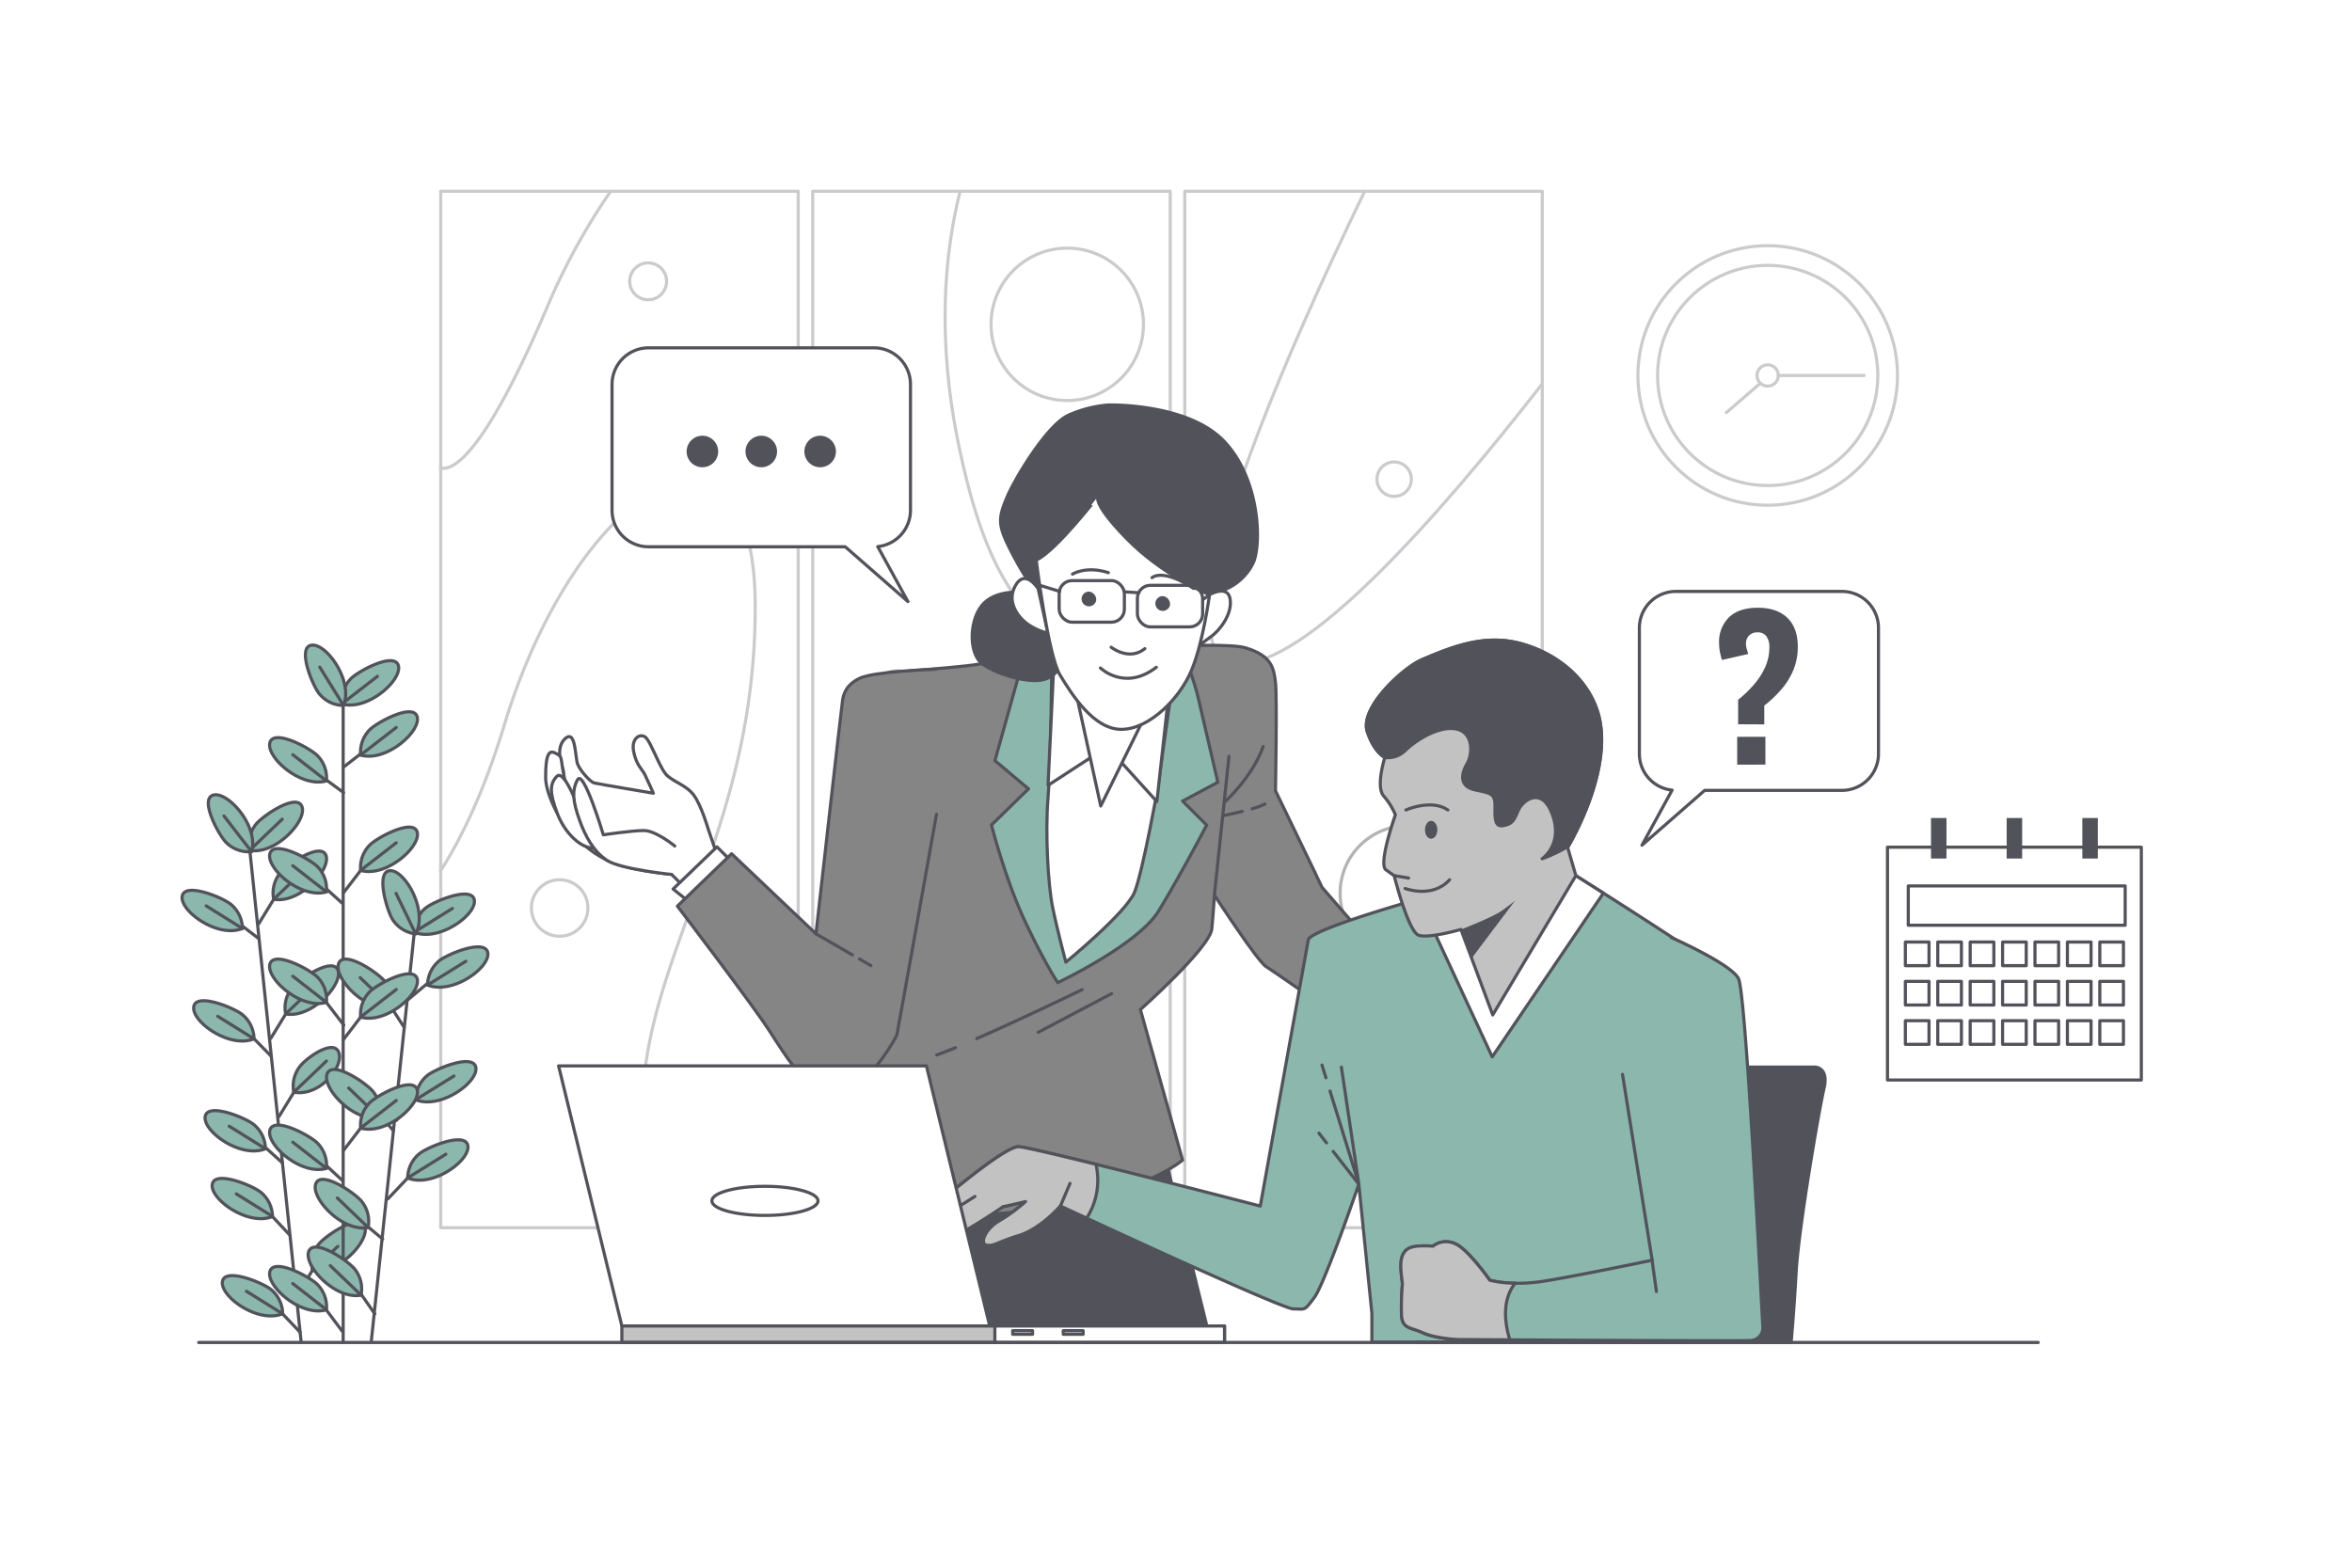 <svg class="animated" id="freepik_stories-internship" xmlns="http://www.w3.org/2000/svg" viewBox="0 0 750 500"
  version="1.1" xmlns:xlink="http://www.w3.org/1999/xlink" xmlns:svgjs="http://svgjs.com/svgjs">
  <style>
    svg#freepik_stories-internship:not(.animated) .animable {
      opacity: 0;
    }

    svg#freepik_stories-internship.animated #freepik--Calendar--inject-371 {
      animation: 1s 1 forwards cubic-bezier(.36, -0.01, .5, 1.38) zoomOut;
      animation-delay: 0s;
    }

    svg#freepik_stories-internship.animated #freepik--Clock--inject-371 {
      animation: 1s 1 forwards cubic-bezier(.36, -0.01, .5, 1.38) slideRight;
      animation-delay: 0s;
    }

    svg#freepik_stories-internship.animated #freepik--Picture--inject-371 {
      animation: 1s 1 forwards cubic-bezier(.36, -0.01, .5, 1.38) fadeIn;
      animation-delay: 0s;
    }

    svg#freepik_stories-internship.animated #freepik--speech-bubble-2--inject-371 {
      animation: 1s 1 forwards cubic-bezier(.36, -0.01, .5, 1.38) zoomOut;
      animation-delay: 0s;
    }

    svg#freepik_stories-internship.animated #freepik--speech-bubble-1--inject-371 {
      animation: 1s 1 forwards cubic-bezier(.36, -0.01, .5, 1.38) fadeIn;
      animation-delay: 0s;
    }

    svg#freepik_stories-internship.animated #freepik--Plant--inject-371 {
      animation: 1s 1 forwards cubic-bezier(.36, -0.01, .5, 1.38) slideRight;
      animation-delay: 0s;
    }

    svg#freepik_stories-internship.animated #freepik--Character1--inject-371 {
      animation: 1s 1 forwards cubic-bezier(.36, -0.01, .5, 1.38) lightSpeedRight;
      animation-delay: 0s;
    }

    svg#freepik_stories-internship.animated #freepik--character-2--inject-371 {
      animation: 1s 1 forwards cubic-bezier(.36, -0.01, .5, 1.38) zoomIn;
      animation-delay: 0s;
    }

    svg#freepik_stories-internship.animated #freepik--Device--inject-371 {
      animation: 1s 1 forwards cubic-bezier(.36, -0.01, .5, 1.38) zoomIn;
      animation-delay: 0s;
    }

    svg#freepik_stories-internship.animated #freepik--Table--inject-371 {
      animation: 1s 1 forwards cubic-bezier(.36, -0.01, .5, 1.38) slideRight;
      animation-delay: 0s;
    }

    @keyframes zoomOut {
      0% {
        opacity: 0;
        transform: scale(1.5);
      }

      100% {
        opacity: 1;
        transform: scale(1);
      }
    }

    @keyframes slideRight {
      0% {
        opacity: 0;
        transform: translateX(30px);
      }

      100% {
        opacity: 1;
        transform: translateX(0);
      }
    }

    @keyframes fadeIn {
      0% {
        opacity: 0;
      }

      100% {
        opacity: 1;
      }
    }

    @keyframes lightSpeedRight {
      from {
        transform: translate3d(50%, 0, 0) skewX(-20deg);
        opacity: 0;
      }

      60% {
        transform: skewX(10deg);
        opacity: 1;
      }

      80% {
        transform: skewX(-2deg);
      }

      to {
        opacity: 1;
        transform: translate3d(0, 0, 0);
      }
    }

    @keyframes zoomIn {
      0% {
        opacity: 0;
        transform: scale(0.5);
      }

      100% {
        opacity: 1;
        transform: scale(1);
      }
    }
  </style>
  <g id="freepik--Calendar--inject-371" class="animable" style="transform-origin: 642.35px 302.68px;">
    <g id="eldmv2ixr8zre">
      <g style="fill:#52525b; transform-origin: 642.35px 302.68px;" class="animable">
        <rect x="601.88" y="270.2" width="80.94" height="74.26"
          style="fill: none; stroke: #52525b; stroke-linecap: round; stroke-linejoin: round; transform-origin: 642.35px 307.33px;"
          id="elwg4mtfn3zcr" class="animable"></rect>
        <rect x="607.58" y="300.45" width="7.54" height="7.54"
          style="fill: none; stroke: #52525b; stroke-linecap: round; stroke-linejoin: round; transform-origin: 611.35px 304.22px;"
          id="eljx6n14lfaqb" class="animable"></rect>
        <rect x="617.91" y="300.45" width="7.54" height="7.54"
          style="fill: none; stroke: #52525b; stroke-linecap: round; stroke-linejoin: round; transform-origin: 621.68px 304.22px;"
          id="elskvct297b2" class="animable"></rect>
        <rect x="628.25" y="300.45" width="7.54" height="7.54"
          style="fill: none; stroke: #52525b; stroke-linecap: round; stroke-linejoin: round; transform-origin: 632.02px 304.22px;"
          id="el5zj3bx97d2x" class="animable"></rect>
        <rect x="638.58" y="300.45" width="7.54" height="7.54"
          style="fill: none; stroke: #52525b; stroke-linecap: round; stroke-linejoin: round; transform-origin: 642.35px 304.22px;"
          id="els4nyh2upkjn" class="animable"></rect>
        <rect x="648.91" y="300.45" width="7.54" height="7.54"
          style="fill: none; stroke: #52525b; stroke-linecap: round; stroke-linejoin: round; transform-origin: 652.68px 304.22px;"
          id="el08k2opkrept7" class="animable"></rect>
        <rect x="659.25" y="300.45" width="7.54" height="7.54"
          style="fill: none; stroke: #52525b; stroke-linecap: round; stroke-linejoin: round; transform-origin: 663.02px 304.22px;"
          id="elrz74v1cjfwf" class="animable"></rect>
        <rect x="669.58" y="300.45" width="7.54" height="7.54"
          style="fill: none; stroke: #52525b; stroke-linecap: round; stroke-linejoin: round; transform-origin: 673.35px 304.22px;"
          id="el68u5fnx1gbp" class="animable"></rect>
        <rect x="607.58" y="313" width="7.54" height="7.54"
          style="fill: none; stroke: #52525b; stroke-linecap: round; stroke-linejoin: round; transform-origin: 611.35px 316.77px;"
          id="elxlhsr7in3ui" class="animable"></rect>
        <rect x="617.91" y="313" width="7.54" height="7.54"
          style="fill: none; stroke: #52525b; stroke-linecap: round; stroke-linejoin: round; transform-origin: 621.68px 316.77px;"
          id="el89e13hnrwni" class="animable"></rect>
        <rect x="628.25" y="313" width="7.54" height="7.54"
          style="fill: none; stroke: #52525b; stroke-linecap: round; stroke-linejoin: round; transform-origin: 632.02px 316.77px;"
          id="elkasrvsokof" class="animable"></rect>
        <rect x="638.58" y="313" width="7.54" height="7.54"
          style="fill: none; stroke: #52525b; stroke-linecap: round; stroke-linejoin: round; transform-origin: 642.35px 316.77px;"
          id="elpcu0xtj3gs" class="animable"></rect>
        <rect x="648.91" y="313" width="7.54" height="7.54"
          style="fill: none; stroke: #52525b; stroke-linecap: round; stroke-linejoin: round; transform-origin: 652.68px 316.77px;"
          id="elsd8fr3vjkg" class="animable"></rect>
        <rect x="659.25" y="313" width="7.54" height="7.54"
          style="fill: none; stroke: #52525b; stroke-linecap: round; stroke-linejoin: round; transform-origin: 663.02px 316.77px;"
          id="eljzw62uwb04l" class="animable"></rect>
        <rect x="669.58" y="313" width="7.54" height="7.54"
          style="fill: none; stroke: #52525b; stroke-linecap: round; stroke-linejoin: round; transform-origin: 673.35px 316.77px;"
          id="el8ws7e4za6fi" class="animable"></rect>
        <rect x="607.58" y="325.54" width="7.54" height="7.54"
          style="fill: none; stroke: #52525b; stroke-linecap: round; stroke-linejoin: round; transform-origin: 611.35px 329.31px;"
          id="elt3fi5pszt4h" class="animable"></rect>
        <rect x="617.91" y="325.54" width="7.54" height="7.54"
          style="fill: none; stroke: #52525b; stroke-linecap: round; stroke-linejoin: round; transform-origin: 621.68px 329.31px;"
          id="el9ku0lfgjs3i" class="animable"></rect>
        <rect x="628.25" y="325.54" width="7.54" height="7.54"
          style="fill: none; stroke: #52525b; stroke-linecap: round; stroke-linejoin: round; transform-origin: 632.02px 329.31px;"
          id="elvgndoxfwww" class="animable"></rect>
        <rect x="638.58" y="325.54" width="7.54" height="7.54"
          style="fill: none; stroke: #52525b; stroke-linecap: round; stroke-linejoin: round; transform-origin: 642.35px 329.31px;"
          id="eljt34yhp2v8b" class="animable"></rect>
        <rect x="648.91" y="325.54" width="7.54" height="7.54"
          style="fill: none; stroke: #52525b; stroke-linecap: round; stroke-linejoin: round; transform-origin: 652.68px 329.31px;"
          id="el78wqnk71wbi" class="animable"></rect>
        <rect x="659.25" y="325.54" width="7.54" height="7.54"
          style="fill: none; stroke: #52525b; stroke-linecap: round; stroke-linejoin: round; transform-origin: 663.02px 329.31px;"
          id="elx33bpw4ruig" class="animable"></rect>
        <rect x="669.58" y="325.54" width="7.54" height="7.54"
          style="fill: none; stroke: #52525b; stroke-linecap: round; stroke-linejoin: round; transform-origin: 673.35px 329.31px;"
          id="elzcqjf9h797" class="animable"></rect>
        <rect x="615.75" y="260.9" width="4.94" height="12.92" id="elvtam3kgiskk" class="animable"
          style="transform-origin: 618.22px 267.36px;"></rect>
        <rect x="639.88" y="260.9" width="4.94" height="12.92" id="elvxm8toswux" class="animable"
          style="transform-origin: 642.35px 267.36px;"></rect>
        <rect x="664.01" y="260.9" width="4.94" height="12.92" id="elfzyo6u1pdut" class="animable"
          style="transform-origin: 666.48px 267.36px;"></rect>
        <rect x="608.51" y="282.56" width="69.16" height="12.54"
          style="fill: none; stroke: #52525b; stroke-linecap: round; stroke-linejoin: round; transform-origin: 643.09px 288.83px;"
          id="el6ieekre3uv3" class="animable"></rect>
      </g>
    </g>
  </g>
  <g id="freepik--Clock--inject-371" class="animable" style="transform-origin: 563.68px 119.75px;">
    <g id="elt8ylnm9zv6o">
      <g style="opacity: 0.3; transform-origin: 563.68px 119.75px;" class="animable">
        <g id="elflbm0gxtea">
          <circle cx="563.68" cy="119.75" r="41.39"
            style="fill: none; stroke: #52525b; stroke-linecap: round; stroke-linejoin: round; transform-origin: 563.68px 119.75px; transform: rotate(-45deg);"
            class="animable"></circle>
        </g>
        <g id="elqn8ode5esyq">
          <circle cx="563.68" cy="119.75" r="35.11"
            style="fill: none; stroke: #52525b; stroke-linecap: round; stroke-linejoin: round; transform-origin: 563.68px 119.75px; transform: rotate(-45deg);"
            class="animable"></circle>
        </g>
        <path d="M567.06,119.75a3.39,3.39,0,1,1-3.38-3.39A3.38,3.38,0,0,1,567.06,119.75Z"
          style="fill: none; stroke: #52525b; stroke-linecap: round; stroke-linejoin: round; transform-origin: 563.67px 119.75px;"
          id="elb6v6lpci2vl" class="animable"></path>
        <line x1="561.13" y1="122.4" x2="550.5" y2="131.59"
          style="fill: none; stroke: #52525b; stroke-linecap: round; stroke-linejoin: round; transform-origin: 555.815px 126.995px;"
          id="elepqu2bjlf0p" class="animable"></line>
        <line x1="567.06" y1="119.75" x2="594.44" y2="119.75"
          style="fill: none; stroke: #52525b; stroke-linecap: round; stroke-linejoin: round; transform-origin: 580.75px 119.75px;"
          id="eloryyqk0vdwm" class="animable"></line>
      </g>
    </g>
  </g>
  <g id="freepik--Picture--inject-371" class="animable" style="transform-origin: 316.14px 226.285px;">
    <g id="elaeav8osbi7l">
      <g style="opacity: 0.3; transform-origin: 316.14px 226.285px;" class="animable">
        <path d="M254.53,391.57h-114V61h114ZM373.16,61h-114V391.57h114ZM491.8,61h-114V391.57H491.8Z"
          style="fill: none; stroke: #52525b; stroke-linecap: round; stroke-linejoin: round; transform-origin: 316.165px 226.285px;"
          id="eltf9je0xpft" class="animable"></path>
        <path d="M140.49,149.27c4,1,13.81-4.22,33.66-50.53A207.85,207.85,0,0,1,194.73,61"
          style="fill: none; stroke: #52525b; stroke-linecap: round; stroke-linejoin: round; transform-origin: 167.61px 105.188px;"
          id="els7rg8ceev7m" class="animable"></path>
        <path d="M377.76,247.76c6.73,8.52,14.08,18.74,22.14,31.27a506.26,506.26,0,0,1,54.24,112.54"
          style="fill: none; stroke: #52525b; stroke-linecap: round; stroke-linejoin: round; transform-origin: 415.95px 319.665px;"
          id="elr4ewf6hv7" class="animable"></path>
        <path d="M306.15,61c-4.93,19.68-7.55,47.21-.31,81.6,12.91,61.37,30.09,54.59,67.33,99.46"
          style="fill: none; stroke: #52525b; stroke-linecap: round; stroke-linejoin: round; transform-origin: 337.268px 151.53px;"
          id="elbq2w1d5nghr" class="animable"></path>
        <path
          d="M140.48,277.79c7-11,14.1-26,20.34-46.58,23.51-77.6,80-109.74,80-37.62s-35.13,110.08-36.06,159.9a105.12,105.12,0,0,0,5.94,38.08"
          style="fill: none; stroke: #52525b; stroke-linecap: round; stroke-linejoin: round; transform-origin: 190.65px 272.432px;"
          id="elkte5m5ce56" class="animable"></path>
        <path d="M325.3,391.57c-11.72-53.28-14.52-109.75.92-114.9,16.13-5.37,31.89,68.18,40.2,114.9"
          style="fill: none; stroke: #52525b; stroke-linecap: round; stroke-linejoin: round; transform-origin: 340.991px 333.981px;"
          id="el0d5ml2r483mc" class="animable"></path>
        <path d="M435.17,61c-25.62,52.88-67.92,148.31-40.76,150.58,21.64,1.8,64.55-47,97.39-89.16"
          style="fill: none; stroke: #52525b; stroke-linecap: round; stroke-linejoin: round; transform-origin: 438.722px 136.314px;"
          id="el8wf4asdemxq" class="animable"></path>
        <g id="el0h72sabmxhvt">
          <circle cx="340.32" cy="103.44" r="24.3"
            style="fill: none; stroke: #52525b; stroke-linecap: round; stroke-linejoin: round; transform-origin: 340.32px 103.44px; transform: rotate(-76.86deg);"
            class="animable"></circle>
        </g>
        <path d="M450.06,152.82a5.49,5.49,0,1,1-5.49-5.48A5.49,5.49,0,0,1,450.06,152.82Z"
          style="fill: none; stroke: #52525b; stroke-linecap: round; stroke-linejoin: round; transform-origin: 444.57px 152.83px;"
          id="elzr8fxt4lphn" class="animable"></path>
        <circle cx="178.46" cy="289.6" r="9.01"
          style="fill: none; stroke: #52525b; stroke-linecap: round; stroke-linejoin: round; transform-origin: 178.46px 289.6px;"
          id="el0a06f6zsqr6u" class="animable"></circle>
        <circle cx="206.68" cy="89.73" r="5.88"
          style="fill: none; stroke: #52525b; stroke-linecap: round; stroke-linejoin: round; transform-origin: 206.68px 89.73px;"
          id="elj9qb4zuprt" class="animable"></circle>
        <g id="el6ti0ss19yed">
          <circle cx="286.24" cy="223.37" r="9.41"
            style="fill: none; stroke: rgb(0, 0, 0); stroke-linecap: round; stroke-linejoin: round; transform-origin: 286.24px 223.37px; transform: rotate(-22.64deg);"
            class="animable"></circle>
        </g>
        <circle cx="448.89" cy="284.9" r="21.56"
          style="fill: none; stroke: rgb(0, 0, 0); stroke-linecap: round; stroke-linejoin: round; transform-origin: 448.89px 284.9px;"
          id="elrne3ov6rf6" class="animable"></circle>
      </g>
    </g>
  </g>
  <g id="freepik--speech-bubble-2--inject-371" class="animable" style="transform-origin: 560.88px 229.095px;">
    <path
      d="M534.4,188.63h52.94A11.64,11.64,0,0,1,599,200.27v40.17a11.64,11.64,0,0,1-11.64,11.64H543.59l-20,17.48L533.2,252a11.63,11.63,0,0,1-10.44-11.57V200.27A11.64,11.64,0,0,1,534.4,188.63Z"
      style="fill: rgb(255, 255, 255); stroke: #52525b; stroke-linecap: round; stroke-linejoin: round; transform-origin: 560.88px 229.095px;"
      id="elh19rch3unm4" class="animable"></path>
    <path
      d="M554.25,231v-7.82a37.29,37.29,0,0,0,5.07-4.88,22.56,22.56,0,0,0,3.58-5.59,15.34,15.34,0,0,0,1.31-6.26,5.66,5.66,0,0,0-1-3.57,3.39,3.39,0,0,0-2.84-1.19,3.53,3.53,0,0,0-2.62,1,3.58,3.58,0,0,0-1,2.63A6.25,6.25,0,0,0,557,207c.15.49.3,1,.46,1.59l-8.36,1.89a22.1,22.1,0,0,1-.68-2.66,14.67,14.67,0,0,1-.24-2.65,10.92,10.92,0,0,1,3.21-8.34q3.2-3,9.19-3t9.4,3.24q3.3,3.22,3.3,9.22a19.48,19.48,0,0,1-1.28,7.08,22.35,22.35,0,0,1-3.7,6.2,36.84,36.84,0,0,1-5.71,5.47v6Zm-.3,12.89V235h9v8.86Z"
      style="fill: #52525b; transform-origin: 560.722px 218.86px;" id="elx0c1ouuo3ls" class="animable"></path>
  </g>
  <g id="freepik--speech-bubble-1--inject-371" class="animable" style="transform-origin: 242.75px 151.405px;">
    <path
      d="M278.7,110.94H206.81a11.64,11.64,0,0,0-11.64,11.64v40.17a11.64,11.64,0,0,0,11.64,11.64h62.71l20,17.48-9.63-17.54a11.65,11.65,0,0,0,10.44-11.58V122.58A11.64,11.64,0,0,0,278.7,110.94Z"
      style="fill: rgb(255, 255, 255); stroke: #52525b; stroke-linecap: round; stroke-linejoin: round; transform-origin: 242.75px 151.405px;"
      id="el2ryhet5q6k3" class="animable"></path>
    <path d="M228.51,144a4.53,4.53,0,1,0-4.53,4.53A4.53,4.53,0,0,0,228.51,144Z"
      style="fill: #52525b; stroke: #52525b; stroke-linecap: round; stroke-linejoin: round; transform-origin: 223.98px 144px;"
      id="ellomz5pj8dzc" class="animable"></path>
    <path d="M247.29,144a4.53,4.53,0,1,0-4.53,4.53A4.53,4.53,0,0,0,247.29,144Z"
      style="fill: #52525b; stroke: #52525b; stroke-linecap: round; stroke-linejoin: round; transform-origin: 242.76px 144px;"
      id="ela9awyzxmo3j" class="animable"></path>
    <path d="M266.06,144a4.53,4.53,0,1,0-4.53,4.53A4.53,4.53,0,0,0,266.06,144Z"
      style="fill: #52525b; stroke: #52525b; stroke-linecap: round; stroke-linejoin: round; transform-origin: 261.53px 144px;"
      id="ello8ora5b3bm" class="animable"></path>
  </g>
  <g id="freepik--Plant--inject-371" class="animable" style="transform-origin: 106.82px 316.957px;">
    <line x1="79.77" y1="272.26" x2="96" y2="427.76"
      style="fill: none; stroke: #52525b; stroke-linecap: round; stroke-linejoin: round; transform-origin: 87.885px 350.01px;"
      id="el827i6ufp1a9" class="animable"></line>
    <line x1="95.67" y1="424.89" x2="87.41" y2="416.2"
      style="fill: none; stroke: #52525b; stroke-linecap: round; stroke-linejoin: round; transform-origin: 91.54px 420.545px;"
      id="el5d5vgfdo7sa" class="animable"></line>
    <path
      d="M90.13,419a10.15,10.15,0,0,0-3.57-7.61c-2.3-2.06-14.43-7.16-15.58-2.89C69.73,413.18,82.14,422.31,90.13,419Z"
      style="fill: #8bb7ac; stroke: #52525b; stroke-linecap: round; stroke-linejoin: round; transform-origin: 80.511px 413.276px;"
      id="elwz4lne8lbb" class="animable"></path>
    <line x1="90.13" y1="419.04" x2="78.59" y2="411.85"
      style="fill: none; stroke: #52525b; stroke-linecap: round; stroke-linejoin: round; transform-origin: 84.36px 415.445px;"
      id="el4nzgj7zbvsu" class="animable"></line>
    <line x1="90.06" y1="370.88" x2="81.91" y2="363.54"
      style="fill: none; stroke: #52525b; stroke-linecap: round; stroke-linejoin: round; transform-origin: 85.985px 367.21px;"
      id="ellfr05jlfetm" class="animable"></line>
    <path
      d="M84.64,366.39a10.19,10.19,0,0,0-3.58-7.62c-2.3-2.06-14.43-7.16-15.58-2.89C64.23,360.53,76.64,369.65,84.64,366.39Z"
      style="fill: #8bb7ac; stroke: #52525b; stroke-linecap: round; stroke-linejoin: round; transform-origin: 75.016px 360.652px;"
      id="eldqylo1qk1rp" class="animable"></path>
    <line x1="84.64" y1="366.39" x2="73.09" y2="359.19"
      style="fill: none; stroke: #52525b; stroke-linecap: round; stroke-linejoin: round; transform-origin: 78.865px 362.79px;"
      id="elch274pvrxpq" class="animable"></line>
    <line x1="92.33" y1="393.83" x2="84.16" y2="385.12"
      style="fill: none; stroke: #52525b; stroke-linecap: round; stroke-linejoin: round; transform-origin: 88.245px 389.475px;"
      id="elzdtvqumdir" class="animable"></line>
    <path
      d="M86.89,388a10.15,10.15,0,0,0-3.57-7.61c-2.31-2.06-14.43-7.16-15.58-2.89C66.48,382.11,78.9,391.23,86.89,388Z"
      style="fill: #8bb7ac; stroke: #52525b; stroke-linecap: round; stroke-linejoin: round; transform-origin: 77.271px 382.261px;"
      id="elnjayxkzvenl" class="animable"></path>
    <line x1="86.89" y1="387.96" x2="75.34" y2="380.77"
      style="fill: none; stroke: #52525b; stroke-linecap: round; stroke-linejoin: round; transform-origin: 81.115px 384.365px;"
      id="elpq5nru6jonh" class="animable"></line>
    <line x1="86.43" y1="336.83" x2="78.25" y2="328.49"
      style="fill: none; stroke: #52525b; stroke-linecap: round; stroke-linejoin: round; transform-origin: 82.34px 332.66px;"
      id="elue8i8ew2pw" class="animable"></line>
    <path d="M81,331.33a10.15,10.15,0,0,0-3.57-7.61c-2.31-2.06-14.43-7.16-15.59-2.89C60.57,325.48,73,334.6,81,331.33Z"
      style="fill: #8bb7ac; stroke: #52525b; stroke-linecap: round; stroke-linejoin: round; transform-origin: 71.375px 325.599px;"
      id="elf11tgzsnvv8" class="animable"></path>
    <line x1="80.98" y1="331.33" x2="69.43" y2="324.14"
      style="fill: none; stroke: #52525b; stroke-linecap: round; stroke-linejoin: round; transform-origin: 75.205px 327.735px;"
      id="el4z5ds52qvy4" class="animable"></line>
    <line x1="82.49" y1="299.34" x2="74.58" y2="293.29"
      style="fill: none; stroke: #52525b; stroke-linecap: round; stroke-linejoin: round; transform-origin: 78.535px 296.315px;"
      id="elmfavjlh7ql" class="animable"></line>
    <path
      d="M77.3,296.13a10.16,10.16,0,0,0-3.57-7.62c-2.3-2.06-14.43-7.16-15.58-2.89C56.9,290.27,69.31,299.39,77.3,296.13Z"
      style="fill: #8bb7ac; stroke: #52525b; stroke-linecap: round; stroke-linejoin: round; transform-origin: 67.681px 290.392px;"
      id="elr4ne73zjkbs" class="animable"></path>
    <line x1="77.3" y1="296.13" x2="65.76" y2="288.93"
      style="fill: none; stroke: #52525b; stroke-linecap: round; stroke-linejoin: round; transform-origin: 71.53px 292.53px;"
      id="elvt3cyouz0oh" class="animable"></line>
    <line x1="94.87" y1="412.91" x2="101.7" y2="401.78"
      style="fill: none; stroke: #52525b; stroke-linecap: round; stroke-linejoin: round; transform-origin: 98.285px 407.345px;"
      id="el9p6ah82953s" class="animable"></line>
    <path
      d="M99.62,405.13a10.16,10.16,0,0,1,1.92-8.19c1.83-2.49,12.64-10,14.65-6C118.37,395.18,108.11,406.67,99.62,405.13Z"
      style="fill: #8bb7ac; stroke: #52525b; stroke-linecap: round; stroke-linejoin: round; transform-origin: 107.956px 397.53px;"
      id="elc8fada3uyo8" class="animable"></path>
    <line x1="99.62" y1="405.13" x2="107.74" y2="397.51"
      style="fill: none; stroke: #52525b; stroke-linecap: round; stroke-linejoin: round; transform-origin: 103.68px 401.32px;"
      id="el5fzm4h2di2l" class="animable"></line>
    <line x1="88.95" y1="356.13" x2="95.77" y2="345"
      style="fill: none; stroke: #52525b; stroke-linecap: round; stroke-linejoin: round; transform-origin: 92.36px 350.565px;"
      id="eltk3qcvap1tp" class="animable"></line>
    <path
      d="M93.69,348.34a10.16,10.16,0,0,1,1.92-8.19c1.83-2.48,10.29-8.72,12.3-4.78C110.09,339.66,102.19,349.89,93.69,348.34Z"
      style="fill: #8bb7ac; stroke: #52525b; stroke-linecap: round; stroke-linejoin: round; transform-origin: 100.885px 341.298px;"
      id="eljn9yjna8xzd" class="animable"></path>
    <line x1="93.69" y1="348.34" x2="104.09" y2="338.41"
      style="fill: none; stroke: #52525b; stroke-linecap: round; stroke-linejoin: round; transform-origin: 98.89px 343.375px;"
      id="elyeeijlhl9r" class="animable"></line>
    <line x1="86.34" y1="331.18" x2="93.17" y2="320.05"
      style="fill: none; stroke: #52525b; stroke-linecap: round; stroke-linejoin: round; transform-origin: 89.755px 325.615px;"
      id="el2qnk39dc00a" class="animable"></line>
    <path
      d="M91.09,323.39A10.16,10.16,0,0,1,93,315.2c1.83-2.49,12.64-10,14.65-6C109.84,313.44,99.58,324.93,91.09,323.39Z"
      style="fill: #8bb7ac; stroke: #52525b; stroke-linecap: round; stroke-linejoin: round; transform-origin: 99.421px 315.79px;"
      id="elnpmrfv322rg" class="animable"></path>
    <line x1="91.09" y1="323.39" x2="101.48" y2="313.45"
      style="fill: none; stroke: #52525b; stroke-linecap: round; stroke-linejoin: round; transform-origin: 96.285px 318.42px;"
      id="eliksdu4tn8l9" class="animable"></line>
    <line x1="82.52" y1="294.59" x2="89.35" y2="283.46"
      style="fill: none; stroke: #52525b; stroke-linecap: round; stroke-linejoin: round; transform-origin: 85.935px 289.025px;"
      id="el3r98y8rdjx" class="animable"></line>
    <path
      d="M87.27,286.8a10.14,10.14,0,0,1,1.92-8.18c1.83-2.49,12.64-10,14.65-6.05C106,276.86,95.76,288.35,87.27,286.8Z"
      style="fill: #8bb7ac; stroke: #52525b; stroke-linecap: round; stroke-linejoin: round; transform-origin: 95.603px 279.193px;"
      id="elc0po9nt8hya" class="animable"></path>
    <line x1="87.27" y1="286.8" x2="97.66" y2="276.87"
      style="fill: none; stroke: #52525b; stroke-linecap: round; stroke-linejoin: round; transform-origin: 92.465px 281.835px;"
      id="el7aosh5hkfw" class="animable"></line>
    <path d="M79.61,271.2A10.16,10.16,0,0,1,81.53,263c1.83-2.49,12.64-10,14.65-6C98.36,261.26,88.1,272.75,79.61,271.2Z"
      style="fill: #8bb7ac; stroke: #52525b; stroke-linecap: round; stroke-linejoin: round; transform-origin: 87.945px 263.596px;"
      id="eldn59j0r6q7" class="animable"></path>
    <line x1="79.61" y1="271.2" x2="90" y2="261.27"
      style="fill: none; stroke: #52525b; stroke-linecap: round; stroke-linejoin: round; transform-origin: 84.805px 266.235px;"
      id="elnnyz5acd30g" class="animable"></line>
    <path
      d="M80.21,271.63a10.14,10.14,0,0,1-7.94-2.77c-2.29-2.08-8.61-13.62-4.48-15.2C72.28,251.93,82.63,263.34,80.21,271.63Z"
      style="fill: #8bb7ac; stroke: #52525b; stroke-linecap: round; stroke-linejoin: round; transform-origin: 73.497px 262.579px;"
      id="el53zzcbw0tsv" class="animable"></path>
    <line x1="80.21" y1="271.63" x2="71.42" y2="260.25"
      style="fill: none; stroke: #52525b; stroke-linecap: round; stroke-linejoin: round; transform-origin: 75.815px 265.94px;"
      id="elffnizob2gz" class="animable"></line>
    <line x1="109.43" y1="221.12" x2="109.43" y2="428.17"
      style="fill: none; stroke: #52525b; stroke-linecap: round; stroke-linejoin: round; transform-origin: 109.43px 324.645px;"
      id="elsmcu7bcq6x" class="animable"></line>
    <line x1="132" y1="298.39" x2="118.43" y2="427.52"
      style="fill: none; stroke: #52525b; stroke-linecap: round; stroke-linejoin: round; transform-origin: 125.215px 362.955px;"
      id="el5mn6pzdo8lv" class="animable"></line>
    <line x1="122.03" y1="395.19" x2="115.27" y2="389.55"
      style="fill: none; stroke: #52525b; stroke-linecap: round; stroke-linejoin: round; transform-origin: 118.65px 392.37px;"
      id="elbchctvkdt2j" class="animable"></line>
    <path
      d="M117.38,391.5a10.19,10.19,0,0,0-1.93-8.19c-1.83-2.48-12.65-10-14.65-6C98.62,381.57,108.88,393.05,117.38,391.5Z"
      style="fill: #8bb7ac; stroke: #52525b; stroke-linecap: round; stroke-linejoin: round; transform-origin: 109.037px 383.901px;"
      id="eln5kp8d0116e" class="animable"></path>
    <line x1="117.38" y1="391.5" x2="107.56" y2="382.08"
      style="fill: none; stroke: #52525b; stroke-linecap: round; stroke-linejoin: round; transform-origin: 112.47px 386.79px;"
      id="el9nik40ch5up" class="animable"></line>
    <line x1="119.51" y1="419.04" x2="113.05" y2="409.74"
      style="fill: none; stroke: #52525b; stroke-linecap: round; stroke-linejoin: round; transform-origin: 116.28px 414.39px;"
      id="el91faeof64ci" class="animable"></line>
    <path
      d="M115.14,413.08a10.19,10.19,0,0,0-1.93-8.19c-1.83-2.48-12.65-10-14.65-6C96.38,403.15,106.64,414.63,115.14,413.08Z"
      style="fill: #8bb7ac; stroke: #52525b; stroke-linecap: round; stroke-linejoin: round; transform-origin: 106.797px 405.481px;"
      id="elgtpc9j074o5" class="animable"></path>
    <line x1="115.14" y1="413.08" x2="105.32" y2="403.66"
      style="fill: none; stroke: #52525b; stroke-linecap: round; stroke-linejoin: round; transform-origin: 110.23px 408.37px;"
      id="elw952u5dux6" class="animable"></line>
    <line x1="125.45" y1="360.62" x2="118.93" y2="353.1"
      style="fill: none; stroke: #52525b; stroke-linecap: round; stroke-linejoin: round; transform-origin: 122.19px 356.86px;"
      id="eljj0f140l9p9" class="animable"></line>
    <path d="M121,356.45a10.19,10.19,0,0,0-1.93-8.19c-1.83-2.49-12.65-10-14.66-6C102.25,346.51,112.52,358,121,356.45Z"
      style="fill: #8bb7ac; stroke: #52525b; stroke-linecap: round; stroke-linejoin: round; transform-origin: 112.655px 348.851px;"
      id="elg4n1czgb7oq" class="animable"></path>
    <line x1="121.02" y1="356.45" x2="111.2" y2="347.03"
      style="fill: none; stroke: #52525b; stroke-linecap: round; stroke-linejoin: round; transform-origin: 116.11px 351.74px;"
      id="el5ka9xrj72gy" class="animable"></line>
    <line x1="128.88" y1="327.67" x2="122.59" y2="317.9"
      style="fill: none; stroke: #52525b; stroke-linecap: round; stroke-linejoin: round; transform-origin: 125.735px 322.785px;"
      id="elmer0t3sg28" class="animable"></line>
    <path
      d="M124.67,321.24a10.19,10.19,0,0,0-1.93-8.19c-1.83-2.49-12.65-10-14.65-6C105.91,311.3,116.17,322.79,124.67,321.24Z"
      style="fill: #8bb7ac; stroke: #52525b; stroke-linecap: round; stroke-linejoin: round; transform-origin: 116.327px 313.641px;"
      id="elus1xr0gkhc" class="animable"></path>
    <line x1="124.67" y1="321.24" x2="114.85" y2="311.82"
      style="fill: none; stroke: #52525b; stroke-linecap: round; stroke-linejoin: round; transform-origin: 119.76px 316.53px;"
      id="el9ieubguxy6i" class="animable"></line>
    <line x1="123.71" y1="382.35" x2="132.68" y2="372.87"
      style="fill: none; stroke: #52525b; stroke-linecap: round; stroke-linejoin: round; transform-origin: 128.195px 377.61px;"
      id="eltpboipvxs6a" class="animable"></line>
    <path d="M130,375.71a10.16,10.16,0,0,1,3.57-7.62c2.3-2.06,14.43-7.17,15.58-2.9C150.35,369.84,138,379,130,375.71Z"
      style="fill: #8bb7ac; stroke: #52525b; stroke-linecap: round; stroke-linejoin: round; transform-origin: 139.616px 369.972px;"
      id="elj113chlq6oc" class="animable"></path>
    <line x1="129.95" y1="375.71" x2="142.17" y2="368.13"
      style="fill: none; stroke: #52525b; stroke-linecap: round; stroke-linejoin: round; transform-origin: 136.06px 371.92px;"
      id="el3tvjssk2mid" class="animable"></line>
    <line x1="126.3" y1="357.4" x2="135.27" y2="347.91"
      style="fill: none; stroke: #52525b; stroke-linecap: round; stroke-linejoin: round; transform-origin: 130.785px 352.655px;"
      id="elh48w5yb0ei6" class="animable"></line>
    <path
      d="M132.54,350.75a10.15,10.15,0,0,1,3.57-7.61c2.3-2.06,14.43-7.17,15.58-2.9C152.94,344.88,140.54,354,132.54,350.75Z"
      style="fill: #8bb7ac; stroke: #52525b; stroke-linecap: round; stroke-linejoin: round; transform-origin: 142.159px 345.011px;"
      id="elsx50ssumxf" class="animable"></path>
    <line x1="132.54" y1="350.75" x2="144.76" y2="343.17"
      style="fill: none; stroke: #52525b; stroke-linecap: round; stroke-linejoin: round; transform-origin: 138.65px 346.96px;"
      id="els5ipzkgxp8" class="animable"></line>
    <line x1="129.99" y1="318.94" x2="139.06" y2="311.32"
      style="fill: none; stroke: #52525b; stroke-linecap: round; stroke-linejoin: round; transform-origin: 134.525px 315.13px;"
      id="eldbv2wfzp49w" class="animable"></line>
    <path
      d="M136.34,314.17a10.16,10.16,0,0,1,3.57-7.62c2.3-2.06,14.42-7.17,15.58-2.9C156.74,308.3,144.33,317.43,136.34,314.17Z"
      style="fill: #8bb7ac; stroke: #52525b; stroke-linecap: round; stroke-linejoin: round; transform-origin: 145.959px 308.427px;"
      id="elqr5jau5vav" class="animable"></path>
    <line x1="136.34" y1="314.17" x2="148.56" y2="306.58"
      style="fill: #8bb7ac; stroke: #52525b; stroke-linecap: round; stroke-linejoin: round; transform-origin: 142.45px 310.375px;"
      id="elthbfsoj1lm" class="animable"></line>
    <path
      d="M132.05,297.32a10.17,10.17,0,0,1,3.57-7.62c2.3-2.06,14.43-7.16,15.58-2.89C152.45,291.45,140.05,300.58,132.05,297.32Z"
      style="fill: #8bb7ac; stroke: #52525b; stroke-linecap: round; stroke-linejoin: round; transform-origin: 141.669px 291.581px;"
      id="el7mtjs7cy4j5" class="animable"></path>
    <line x1="132.05" y1="297.32" x2="144.27" y2="289.74"
      style="fill: none; stroke: #52525b; stroke-linecap: round; stroke-linejoin: round; transform-origin: 138.16px 293.53px;"
      id="el4mu710xez7p" class="animable"></line>
    <path
      d="M132.55,297.86a10.18,10.18,0,0,1-7.2-4.34c-1.8-2.51-5.61-15.1-1.24-15.8C128.86,277,136.63,290.25,132.55,297.86Z"
      style="fill: #8bb7ac; stroke: #52525b; stroke-linecap: round; stroke-linejoin: round; transform-origin: 127.892px 287.776px;"
      id="elcvg1ai0tpad" class="animable"></path>
    <line x1="132.55" y1="297.86" x2="126.29" y2="284.92"
      style="fill: none; stroke: #52525b; stroke-linecap: round; stroke-linejoin: round; transform-origin: 129.42px 291.39px;"
      id="elt5lvs5y2a5h" class="animable"></line>
    <line x1="109.11" y1="424.55" x2="101.68" y2="414.63"
      style="fill: none; stroke: #52525b; stroke-linecap: round; stroke-linejoin: round; transform-origin: 105.395px 419.59px;"
      id="elfig2aj02fsc" class="animable"></line>
    <path
      d="M104.1,417.74a10.18,10.18,0,0,0-2.76-7.95c-2.08-2.28-13.61-8.62-15.2-4.49C84.41,409.79,95.81,420.16,104.1,417.74Z"
      style="fill: #8bb7ac; stroke: #52525b; stroke-linecap: round; stroke-linejoin: round; transform-origin: 95.053px 411.018px;"
      id="el7gfxi7h6rj" class="animable"></path>
    <line x1="104.1" y1="417.74" x2="93.36" y2="409.38"
      style="fill: none; stroke: #52525b; stroke-linecap: round; stroke-linejoin: round; transform-origin: 98.73px 413.56px;"
      id="elyvnicna7cw" class="animable"></line>
    <line x1="109.37" y1="376.69" x2="101.68" y2="369.54"
      style="fill: none; stroke: #52525b; stroke-linecap: round; stroke-linejoin: round; transform-origin: 105.525px 373.115px;"
      id="elz3p2tlrdwo8" class="animable"></line>
    <path
      d="M104.1,372.64a10.17,10.17,0,0,0-2.76-7.94c-2.08-2.29-13.61-8.62-15.2-4.49C84.41,364.7,95.81,375.06,104.1,372.64Z"
      style="fill: #8bb7ac; stroke: #52525b; stroke-linecap: round; stroke-linejoin: round; transform-origin: 95.053px 365.922px;"
      id="els7uu9ht3k1k" class="animable"></path>
    <line x1="104.1" y1="372.64" x2="93.36" y2="364.29"
      style="fill: none; stroke: #52525b; stroke-linecap: round; stroke-linejoin: round; transform-origin: 98.73px 368.465px;"
      id="eletp3l7v7ezf" class="animable"></line>
    <line x1="109.63" y1="326.96" x2="101.68" y2="316.59"
      style="fill: none; stroke: #52525b; stroke-linecap: round; stroke-linejoin: round; transform-origin: 105.655px 321.775px;"
      id="eli59dbbuqre" class="animable"></line>
    <path
      d="M104.1,319.7a10.17,10.17,0,0,0-2.76-7.94c-2.08-2.29-13.61-8.62-15.2-4.49C84.41,311.76,95.81,322.12,104.1,319.7Z"
      style="fill: #8bb7ac; stroke: #52525b; stroke-linecap: round; stroke-linejoin: round; transform-origin: 95.053px 312.982px;"
      id="elkvt81imwa3" class="animable"></path>
    <line x1="104.1" y1="319.7" x2="93.36" y2="311.35"
      style="fill: none; stroke: #52525b; stroke-linecap: round; stroke-linejoin: round; transform-origin: 98.73px 315.525px;"
      id="el92dxk0yooe6" class="animable"></line>
    <line x1="109.11" y1="288.04" x2="101.68" y2="281.35"
      style="fill: none; stroke: #52525b; stroke-linecap: round; stroke-linejoin: round; transform-origin: 105.395px 284.695px;"
      id="el5gohokc2eko" class="animable"></line>
    <path
      d="M104.1,284.46a10.16,10.16,0,0,0-2.76-7.94c-2.08-2.29-13.61-8.62-15.2-4.49C84.41,276.52,95.81,286.88,104.1,284.46Z"
      style="fill: #8bb7ac; stroke: #52525b; stroke-linecap: round; stroke-linejoin: round; transform-origin: 95.053px 277.742px;"
      id="elgnseqpmykb" class="animable"></path>
    <line x1="104.1" y1="284.46" x2="93.36" y2="276.11"
      style="fill: none; stroke: #52525b; stroke-linecap: round; stroke-linejoin: round; transform-origin: 98.73px 280.285px;"
      id="el2yz1tjmap6g" class="animable"></line>
    <line x1="109.54" y1="252.78" x2="101.83" y2="247.14"
      style="fill: none; stroke: #52525b; stroke-linecap: round; stroke-linejoin: round; transform-origin: 105.685px 249.96px;"
      id="eluwkkmdim4wn" class="animable"></line>
    <path
      d="M104.1,249.06a10.17,10.17,0,0,0-2.76-7.94c-2.08-2.29-13.61-8.62-15.2-4.49C84.41,241.12,95.81,251.48,104.1,249.06Z"
      style="fill: #8bb7ac; stroke: #52525b; stroke-linecap: round; stroke-linejoin: round; transform-origin: 95.053px 242.342px;"
      id="elkh18f2dcgq" class="animable"></path>
    <line x1="104.1" y1="249.06" x2="93.36" y2="240.71"
      style="fill: none; stroke: #52525b; stroke-linecap: round; stroke-linejoin: round; transform-origin: 98.73px 244.885px;"
      id="el6lc0lgp4o85" class="animable"></line>
    <line x1="109.45" y1="367.04" x2="117.39" y2="356.68"
      style="fill: none; stroke: #52525b; stroke-linecap: round; stroke-linejoin: round; transform-origin: 113.42px 361.86px;"
      id="el54x1tl37kdv" class="animable"></line>
    <path
      d="M115,359.79a10.16,10.16,0,0,1,2.76-7.94c2.08-2.29,13.61-8.62,15.2-4.5C134.66,351.85,123.27,362.21,115,359.79Z"
      style="fill: #8bb7ac; stroke: #52525b; stroke-linecap: round; stroke-linejoin: round; transform-origin: 124.044px 353.07px;"
      id="el6218qegu3jh" class="animable"></path>
    <line x1="114.98" y1="359.79" x2="126.35" y2="350.99"
      style="fill: none; stroke: #52525b; stroke-linecap: round; stroke-linejoin: round; transform-origin: 120.665px 355.39px;"
      id="el5a80vxm6van" class="animable"></line>
    <line x1="109.45" y1="331.65" x2="117.39" y2="321.28"
      style="fill: none; stroke: #52525b; stroke-linecap: round; stroke-linejoin: round; transform-origin: 113.42px 326.465px;"
      id="el7fymvdqnzk" class="animable"></line>
    <path
      d="M115,324.39a10.17,10.17,0,0,1,2.76-7.94c2.08-2.29,13.61-8.62,15.2-4.49C134.66,316.45,123.27,326.81,115,324.39Z"
      style="fill: #8bb7ac; stroke: #52525b; stroke-linecap: round; stroke-linejoin: round; transform-origin: 124.044px 317.672px;"
      id="elhsb01drloed" class="animable"></path>
    <line x1="114.98" y1="324.39" x2="126.35" y2="315.59"
      style="fill: none; stroke: #52525b; stroke-linecap: round; stroke-linejoin: round; transform-origin: 120.665px 319.99px;"
      id="el30jry05y0s7" class="animable"></line>
    <line x1="109.45" y1="284.86" x2="117.39" y2="274.5"
      style="fill: none; stroke: #52525b; stroke-linecap: round; stroke-linejoin: round; transform-origin: 113.42px 279.68px;"
      id="elh8310amj7vh" class="animable"></line>
    <path
      d="M115,277.61a10.18,10.18,0,0,1,2.76-7.95c2.08-2.28,13.61-8.62,15.2-4.49C134.66,269.66,123.27,280,115,277.61Z"
      style="fill: #8bb7ac; stroke: #52525b; stroke-linecap: round; stroke-linejoin: round; transform-origin: 124.044px 270.884px;"
      id="elhxfyh4dv8mj" class="animable"></path>
    <line x1="114.98" y1="277.61" x2="126.35" y2="268.8"
      style="fill: none; stroke: #52525b; stroke-linecap: round; stroke-linejoin: round; transform-origin: 120.665px 273.205px;"
      id="elsp77exzit2r" class="animable"></line>
    <line x1="109.79" y1="244.48" x2="117.58" y2="238.41"
      style="fill: none; stroke: #52525b; stroke-linecap: round; stroke-linejoin: round; transform-origin: 113.685px 241.445px;"
      id="el8szi23wopw" class="animable"></line>
    <path
      d="M115,240.82a10.17,10.17,0,0,1,2.76-7.94c2.08-2.29,13.61-8.62,15.2-4.49C134.66,232.88,123.27,243.24,115,240.82Z"
      style="fill: #8bb7ac; stroke: #52525b; stroke-linecap: round; stroke-linejoin: round; transform-origin: 124.044px 234.102px;"
      id="el92jknnvxv5p" class="animable"></path>
    <line x1="114.98" y1="240.82" x2="126.35" y2="232.02"
      style="fill: none; stroke: #52525b; stroke-linecap: round; stroke-linejoin: round; transform-origin: 120.665px 236.42px;"
      id="el8c3sxdkjkk6" class="animable"></line>
    <path
      d="M109,224.51a10.15,10.15,0,0,1,2.77-7.94c2.08-2.29,13.61-8.62,15.2-4.49C128.66,216.57,117.26,226.93,109,224.51Z"
      style="fill: #8bb7ac; stroke: #52525b; stroke-linecap: round; stroke-linejoin: round; transform-origin: 118.048px 217.792px;"
      id="els5z63khnf9" class="animable"></path>
    <line x1="108.97" y1="224.51" x2="120.35" y2="215.71"
      style="fill: none; stroke: #52525b; stroke-linecap: round; stroke-linejoin: round; transform-origin: 114.66px 220.11px;"
      id="elb8mdleeieoa" class="animable"></line>
    <path
      d="M109.53,225a10.18,10.18,0,0,1-7.61-3.58c-2.06-2.31-7.14-14.44-2.87-15.59C103.69,204.59,112.8,217,109.53,225Z"
      style="fill: #8bb7ac; stroke: #52525b; stroke-linecap: round; stroke-linejoin: round; transform-origin: 103.807px 215.372px;"
      id="elcp3zy1icdos" class="animable"></path>
    <line x1="109.53" y1="225" x2="101.97" y2="212.77"
      style="fill: none; stroke: #52525b; stroke-linecap: round; stroke-linejoin: round; transform-origin: 105.75px 218.885px;"
      id="el074a801gmp6e" class="animable"></line>
  </g>
  <g id="freepik--Character1--inject-371" class="animable" style="transform-origin: 339.805px 278.662px;">
    <path d="M386.14,428.17l-15.49-62.73L251,366.29c-6.25,10.53-19.6,46.19-25.36,61.88Z"
      style="fill: #52525b; stroke: #52525b; stroke-linecap: round; stroke-linejoin: round; transform-origin: 305.89px 396.805px;"
      id="el2ejqkg6twj4" class="animable"></path>
    <path
      d="M463.21,334.26l9.16,1.57s18.84-1.31,20.41-1.31,12.83,9.16,12.83,9.16l-19.11-.26s-13.6,3.92-18.31,3.92-10.47-5.49-10.47-5.49Z"
      style="fill: rgb(255, 255, 255); stroke: #52525b; stroke-linecap: round; stroke-linejoin: round; transform-origin: 481.665px 340.8px;"
      id="elrz4jb8rd7yr" class="animable"></path>
    <path
      d="M466.88,340.28s17,.52,18.84.26,5.76-2.62,5.76-.26-2.62,1.57-5,3.14a24.11,24.11,0,0,1-4.44,2.35s-3.67,1.05-6.81,1.57-3.92.26-7.06,0a11,11,0,0,1-5.24-1.83"
      style="fill: rgb(255, 255, 255); stroke: #52525b; stroke-linecap: round; stroke-linejoin: round; transform-origin: 477.205px 343.44px;"
      id="el3x7ysbeo8ql" class="animable"></path>
    <path
      d="M419.72,279.11l-13-26.92s.55-30.19,0-34.58-1.09-8.51-9.6-11-58.74,1.64-58.74,1.64-13.38,1.32-25.22,3.41-38,2.24-39.34,6.36-7.5,98-7.5,98l-24.56,55.26s23,18.94,70.81,16.19S377.1,370,377.1,370l-13.45-48s22.23-19.76,22.78-25.8.82-10.71.82-10.71,13.73,21.14,16.47,22.79,54.5,37.92,54.5,37.92l7.14-12.63-43.79-50.55-1.85-3.82"
      style="fill: rgb(133, 133, 133); stroke: #52525b; stroke-linecap: round; stroke-linejoin: round; transform-origin: 353.56px 296.777px;"
      id="eloxc0qr1gd4a" class="animable"></path>
    <line x1="387.25" y1="285.4" x2="391.89" y2="241.24"
      style="fill: none; stroke: #52525b; stroke-linecap: round; stroke-linejoin: round; transform-origin: 389.57px 263.32px;"
      id="elbpm7a8l4p7m" class="animable"></line>
    <path d="M390.74,255.58s8.61-7.74,12.05-17.49"
      style="fill: none; stroke: #52525b; stroke-linecap: round; stroke-linejoin: round; transform-origin: 396.765px 246.835px;"
      id="el0risertqqsgf" class="animable"></path>
    <path d="M399.28,257.94a23.39,23.39,0,0,0,4.08-1.5"
      style="fill: none; stroke: #52525b; stroke-linecap: round; stroke-linejoin: round; transform-origin: 401.32px 257.19px;"
      id="elpk5v7fgyjye" class="animable"></path>
    <path d="M389.88,260.17s3-.58,6.25-1.39"
      style="fill: none; stroke: #52525b; stroke-linecap: round; stroke-linejoin: round; transform-origin: 393.005px 259.475px;"
      id="el04c92ylyf3ah" class="animable"></path>
    <path
      d="M327.14,207.18l-9.88,35.41,10.71,9-11.81,11.53s4.39,17.29,10.71,30.74S337.3,313.4,337.3,313.4s25.53-12.08,32.11-22.78,15.37-27.45,15.37-27.45l-7.68-7.68,11.25-6s-3.7-15.84-6-25.8a73.12,73.12,0,0,0-6-16.75Z"
      style="fill: #8bb7ac; stroke: #52525b; stroke-linecap: round; stroke-linejoin: round; transform-origin: 352.255px 260.17px;"
      id="elkc4neip3lcp" class="animable"></path>
    <path
      d="M335.38,211.76s-.24,31.62-1.18,42.72,0,27.61,1.42,34.69,4.25,17.71,4.25,17.71,19.35-15.82,21.95-22.43,7.31-32.8,7.31-32.8l4.25-30.22Z"
      style="fill: rgb(255, 255, 255); stroke: #52525b; stroke-linecap: round; stroke-linejoin: round; transform-origin: 353.601px 259.32px;"
      id="eltpkf2hifipq" class="animable"></path>
    <polygon points="336.32 206.09 334.2 250.47 353.08 238.19 368.9 255.66 372.91 219.31 336.32 206.09"
      style="fill: rgb(255, 255, 255); stroke: #52525b; stroke-linecap: round; stroke-linejoin: round; transform-origin: 353.555px 230.875px;"
      id="elvsehj5e9r3p" class="animable"></polygon>
    <path d="M343.17,221.2,351,257.07l14.4-29.26S348.34,227.13,343.17,221.2Z"
      style="fill: rgb(255, 255, 255); stroke: #52525b; stroke-linecap: round; stroke-linejoin: round; transform-origin: 354.285px 239.135px;"
      id="el28z00avr0lw" class="animable"></path>
    <path
      d="M327.35,184.48a104.58,104.58,0,0,1-6.62-12.12c-2.52-5.71-2.06-8,.45-13.94s12.8-23.08,19.66-26.06a39,39,0,0,1,12.57-3.2s25.37-.68,37,11.66,11.88,33.37,9.14,38.86a17.34,17.34,0,0,1-9.83,8.68c-2.28.69-4.09,1.33-4.09,1.33s-2.76,0-4.59,0-11.43-5.48-19.89-12.57a138.58,138.58,0,0,1-11.2-10s-9.83,7.08-13.25,10.28-4.35,5.26-4.35,5.26l-1.33,5.15Z"
      style="fill: #52525b; stroke: #52525b; stroke-linecap: round; stroke-linejoin: round; transform-origin: 360.02px 159.422px;"
      id="ellhrhbn52is" class="animable"></path>
    <path
      d="M327.13,189.05s-8.46-1.37-13.26,3.2-5.26,16-.69,19.43,15,6.47,19.89,5,6.4-6.18,6.4-11-4.8-14.4-5.72-16.22S327.13,189.05,327.13,189.05Z"
      style="fill: #52525b; stroke: #52525b; stroke-linecap: round; stroke-linejoin: round; transform-origin: 324.734px 202.794px;"
      id="elufevux5pfnp" class="animable"></path>
    <path d="M331.05,187.8s-4.1-6.63-7.26-1,1.58,11.05,5,12.94a19.25,19.25,0,0,0,5.37,2.21Z"
      style="fill: rgb(255, 255, 255); stroke: #52525b; stroke-linecap: round; stroke-linejoin: round; transform-origin: 328.456px 193.242px;"
      id="el007cjrg335b6j" class="animable"></path>
    <path d="M385.66,189.69s6-3.47,6.63,1.58-3.79,10.1-6,11.68-3.79,2.84-3.79,2.84Z"
      style="fill: rgb(255, 255, 255); stroke: #52525b; stroke-linecap: round; stroke-linejoin: round; transform-origin: 387.425px 197.159px;"
      id="el5cy88nnefqd" class="animable"></path>
    <path
      d="M330.42,178.64S334.21,209,338,215.26s10.74,17.36,19.58,17.36,18.62-9.78,22.41-18.94,5.68-24,5.68-24-14.84-6-26.52-18-8.83-13.58-8.83-13.58S336.73,175.8,330.42,178.64Z"
      style="fill: rgb(255, 255, 255); stroke: #52525b; stroke-linecap: round; stroke-linejoin: round; transform-origin: 358.045px 195.36px;"
      id="ell6obk94yes9" class="animable"></path>
    <path d="M354.32,206.42s5.72,4.57,10.75.46"
      style="fill: none; stroke: #52525b; stroke-linecap: round; stroke-linejoin: round; transform-origin: 359.695px 207.507px;"
      id="elfjm6kw9znnk" class="animable"></path>
    <path d="M350.9,213.05s7.77,7.54,17.82-.23"
      style="fill: none; stroke: #52525b; stroke-linecap: round; stroke-linejoin: round; transform-origin: 359.81px 214.577px;"
      id="elhfvjvyz6wck" class="animable"></path>
    <path d="M349.55,191.49a2.35,2.35,0,1,1-2.31-2.81A2.6,2.6,0,0,1,349.55,191.49Z"
      style="fill: #52525b; transform-origin: 347.228px 191.03px;" id="eld7cphyqrx6u" class="animable"></path>
    <path d="M373.1,192.93a2.36,2.36,0,1,1-2.32-2.81A2.61,2.61,0,0,1,373.1,192.93Z"
      style="fill: #52525b; transform-origin: 370.766px 192.48px;" id="ele5kg3qwzkbl" class="animable"></path>
    <path d="M342,183.11s4.34-2.75,11.43-.46"
      style="fill: none; stroke: #52525b; stroke-linecap: round; stroke-linejoin: round; transform-origin: 347.715px 182.425px;"
      id="el5vjqu7t27uk" class="animable"></path>
    <path d="M367.35,184.25s3.2-3.2,13.26,3.43"
      style="fill: none; stroke: #52525b; stroke-linecap: round; stroke-linejoin: round; transform-origin: 373.98px 185.579px;"
      id="el5akbfo247ca" class="animable"></path>
    <g id="elmltsbv3441q">
      <rect x="337.74" y="185.18" width="20.8" height="13.26" rx="4.13"
        style="fill: none; stroke: #52525b; stroke-linecap: round; stroke-linejoin: round; transform-origin: 348.14px 191.81px; transform: rotate(3.06deg);"
        class="animable"></rect>
    </g>
    <g id="elc0c6bnbpeyf">
      <rect x="362.69" y="186.68" width="20.8" height="13.26" rx="4.13"
        style="fill: none; stroke: #52525b; stroke-linecap: round; stroke-linejoin: round; transform-origin: 373.09px 193.31px; transform: rotate(2.862deg);"
        class="animable"></rect>
    </g>
    <line x1="358.63" y1="188.76" x2="363.17" y2="189.06"
      style="fill: none; stroke: #52525b; stroke-linecap: round; stroke-linejoin: round; transform-origin: 360.9px 188.91px;"
      id="elhc8dyy3jt8m" class="animable"></line>
    <line x1="337.9" y1="188.62" x2="330.77" y2="186.44"
      style="fill: none; stroke: #52525b; stroke-linecap: round; stroke-linejoin: round; transform-origin: 334.335px 187.53px;"
      id="elntqmorwnqw" class="animable"></line>
    <line x1="383.61" y1="191.23" x2="385.66" y2="189.69"
      style="fill: none; stroke: #52525b; stroke-linecap: round; stroke-linejoin: round; transform-origin: 384.635px 190.46px;"
      id="el8scxtdtgoo" class="animable"></line>
    <path
      d="M228.62,272.57l-2.74-8s-2.2-7.68-4.67-11-7.13-4.39-9.06-6.86-4.39-9.33-6-11.25-4.94-.28-4.12,4.11,2.74,5.77,3.57,7.42,2.74,6,2.74,6-17.84-3-18.94-3.29-4.39-3.84-5.21-6-.55-11-3.85-8.23-1.37,8.51-.82,9.88,0,11,1.37,15.92,6,9.88,12.9,13.17,20.32,4.4,20.32,4.4l5.21,5.21Z"
      style="fill: rgb(255, 255, 255); stroke: #52525b; stroke-linecap: round; stroke-linejoin: round; transform-origin: 203.539px 259.358px;"
      id="el1ruig6c77to" class="animable"></path>
    <path
      d="M177.57,259.12S174,252.7,174,248s.32-9.08,2.76-7.94,2,1,2.69,5.35a44.54,44.54,0,0,0,2.82,9.73c.33.49,2.92,7,.65,7.14S177.57,259.12,177.57,259.12Z"
      style="fill: rgb(255, 255, 255); stroke: #52525b; stroke-linecap: round; stroke-linejoin: round; transform-origin: 178.922px 251.081px;"
      id="el0pmi3mdnece" class="animable"></path>
    <path d="M185,259.12s-4.94-14-7.41-11.53-2.2,5.49,0,11.53,6.86,10.71,10.7,11.26l3.85.55Z"
      style="fill: rgb(255, 255, 255); stroke: #52525b; stroke-linecap: round; stroke-linejoin: round; transform-origin: 183.989px 259.114px;"
      id="elx5eq7suf76" class="animable"></path>
    <path
      d="M215.17,269.83s-6-4.94-9.88-4.94-12.9,1.37-12.9,1.37-6.31-21.14-8.23-17.57-1.38,7.14.55,12.63,4.66,10.43,9,13.17,20.32,4.4,20.32,4.4"
      style="fill: rgb(255, 255, 255); stroke: #52525b; stroke-linecap: round; stroke-linejoin: round; transform-origin: 199.066px 263.587px;"
      id="elbb81sryhm6d" class="animable"></path>
    <polygon points="234.94 276.42 228.62 270.1 214.63 283.55 221.49 289.04 234.94 276.42"
      style="fill: rgb(255, 255, 255); stroke: #52525b; stroke-linecap: round; stroke-linejoin: round; transform-origin: 224.785px 279.57px;"
      id="eli0vlbv3bkpf" class="animable"></polygon>
    <path
      d="M298.44,213.43s-19.59.68-24.25,2.87-5.22,5.49-5.49,6.87-8.51,74.66-8.51,74.66l-26.9-25.53L216,289s23.88,31.29,29.37,39.8,10.43,16.47,15.09,17.29,6.32,1.1,12.08-.54S285.72,331.08,286,330s12.63-70.31,12.63-70.31"
      style="fill: rgb(133, 133, 133); stroke: #52525b; stroke-linecap: round; stroke-linejoin: round; transform-origin: 257.315px 280.088px;"
      id="elmfy3gm6gaw" class="animable"></path>
    <line x1="274.06" y1="305.86" x2="277.72" y2="307.98"
      style="fill: none; stroke: #52525b; stroke-linecap: round; stroke-linejoin: round; transform-origin: 275.89px 306.92px;"
      id="elhwdarofe4cg" class="animable"></line>
    <line x1="260.19" y1="297.83" x2="271.81" y2="304.56"
      style="fill: none; stroke: #52525b; stroke-linecap: round; stroke-linejoin: round; transform-origin: 266px 301.195px;"
      id="elerrlem2dta7" class="animable"></line>
    <path d="M304.69,334.14c-2.21.92-4.25,1.72-6,2.35"
      style="fill: none; stroke: #52525b; stroke-linecap: round; stroke-linejoin: round; transform-origin: 301.69px 335.315px;"
      id="el5d0o6fj6za7" class="animable"></path>
    <path d="M345.1,315.63s-18.54,9-33.65,15.63"
      style="fill: none; stroke: #52525b; stroke-linecap: round; stroke-linejoin: round; transform-origin: 328.275px 323.445px;"
      id="elubfo3n7mro" class="animable"></path>
    <line x1="354.47" y1="316.91" x2="331.05" y2="329.25"
      style="fill: none; stroke: #52525b; stroke-linecap: round; stroke-linejoin: round; transform-origin: 342.76px 323.08px;"
      id="el1n6j3ot858p" class="animable"></line>
  </g>
  <g id="freepik--character-2--inject-371" class="animable" style="transform-origin: 433.182px 316.165px;">
    <path
      d="M548.19,340.35h30.62s4.43,0,2.82,6.85-8.06,44.31-8.87,58.41-1.61,22.56-1.61,22.56H452.34l14.33-82.61a6.75,6.75,0,0,1,6.67-5.59Z"
      style="fill: #52525b; stroke: #52525b; stroke-linecap: round; stroke-linejoin: round; transform-origin: 517.161px 384.07px;"
      id="el5a8i2h0kds9" class="animable"></path>
    <path
      d="M452.51,286.71s-34.78,9.74-35.34,13.08-15.3,84.87-15.3,84.87S329,365.74,324.79,365.74s-20.32,13.63-22.54,15.3-5.29,3.07-5.57,6.4-3.06,8.63,0,11.13,5,4.74,6.12,3.34-.27-6.12-.55-7,17.53-10,17.53-10l7.23-1.67a54,54,0,0,1-8.35,6.12c-4.73,2.78-6.39,7.52-3.89,7.79s2.78-.83,10-3.06,13.35-9.46,13.35-9.46,70.4,32.84,74.3,32.84,3.34.83,6.68-3.62,14.19-36.17,14.19-36.17l4.17,41.18v9.19H546.84s-.56-118.55-1.11-120.22-43.26-28.58-43.26-28.58Z"
      style="fill: #8bb7ac; stroke: #52525b; stroke-linecap: round; stroke-linejoin: round; transform-origin: 421.048px 353.65px;"
      id="elm84havrpl5h" class="animable"></path>
    <line x1="422.99" y1="364.5" x2="420.58" y2="361.41"
      style="fill: none; stroke: #52525b; stroke-linecap: round; stroke-linejoin: round; transform-origin: 421.785px 362.955px;"
      id="el3vlc66ihs2r" class="animable"></line>
    <line x1="433.31" y1="377.71" x2="425.11" y2="367.22"
      style="fill: none; stroke: #52525b; stroke-linecap: round; stroke-linejoin: round; transform-origin: 429.21px 372.465px;"
      id="elfsvwck79dh" class="animable"></line>
    <line x1="422.81" y1="343.74" x2="421.55" y2="339.69"
      style="fill: none; stroke: #52525b; stroke-linecap: round; stroke-linejoin: round; transform-origin: 422.18px 341.715px;"
      id="elj83v912ohxg" class="animable"></line>
    <polyline points="427.74 340.35 433.31 377.7 424.11 347.96"
      style="fill: none; stroke: #52525b; stroke-linecap: round; stroke-linejoin: round; transform-origin: 428.71px 359.025px;"
      id="elspmebdn8m1n" class="animable"></polyline>
    <path d="M511.28,284.87l-8.81-5.59-50,7.43,23.37,50.37Z"
      style="fill: rgb(255, 255, 255); stroke: #52525b; stroke-linecap: round; stroke-linejoin: round; transform-origin: 481.875px 308.18px;"
      id="ele0ujdqmhd2" class="animable"></path>
    <path
      d="M450,212.36c-6.65,4.58-16.13,14.6-14,21,2.24,6.72,5.6,8.21,5.6,8.21s-3,9.33-.37,12.32a21.84,21.84,0,0,1,3.73,6s-5.6,15.68-3,17.55l2.61,1.86s4.48,17.92,7.84,19,13.44-1.87,13.44-1.87L476,323.7l26.51-44.42-2.62-9s15.68-25.75,9.34-44c-3.65-10.51-13.11-17.77-23.55-20.82-11.53-3.36-21.49.34-32.21,4.93A20.69,20.69,0,0,0,450,212.36Z"
      style="fill: rgb(194, 194, 194); stroke: #52525b; stroke-linecap: round; stroke-linejoin: round; transform-origin: 473.217px 263.931px;"
      id="elrwnf7iyrpn" class="animable"></path>
    <path
      d="M509.19,226.28c-3.65-10.51-13.11-17.77-23.55-20.82-11.53-3.36-21.49.34-32.21,4.93a20.69,20.69,0,0,0-3.41,2c-6.65,4.58-16.13,14.6-14,21,2.24,6.72,5.6,8.21,5.6,8.21a7.93,7.93,0,0,0,6.44-2.17c2.78-2.78,10-7.79,15.86-7s5.84,7.79,3.89,11.13-2.5,7.24,2.51,8.35,6.4,1.11,6.4,5-.28,7,2.78,6.4,3.34-1.95,4.73-5,7.51-7.79,10.85,1.67-3.34,13.91-3.34,13.91a46.29,46.29,0,0,0,8.37-4C502.1,266.47,515.05,243.19,509.19,226.28Z"
      style="fill: #52525b; stroke: #52525b; stroke-linecap: round; stroke-linejoin: round; transform-origin: 473.207px 239.025px;"
      id="elude04kig4ha" class="animable"></path>
    <path d="M448.33,258.33s8.07-3.62,13.36,0"
      style="fill: none; stroke: #52525b; stroke-linecap: round; stroke-linejoin: round; transform-origin: 455.01px 257.526px;"
      id="el9p500gw4127" class="animable"></path>
    <path d="M448.06,283.37s8.62,3.34,14.19-2.78"
      style="fill: none; stroke: #52525b; stroke-linecap: round; stroke-linejoin: round; transform-origin: 455.155px 282.435px;"
      id="elotp668jljo" class="animable"></path>
    <line x1="444.61" y1="279.28" x2="449.17" y2="280.04"
      style="fill: none; stroke: #52525b; stroke-linecap: round; stroke-linejoin: round; transform-origin: 446.89px 279.66px;"
      id="eldf9hqf3no" class="animable"></line>
    <path d="M458.35,264.65c0,1.57-.87,2.85-2,2.85s-1.95-1.28-1.95-2.85.87-2.84,1.95-2.84S458.35,263.08,458.35,264.65Z"
      style="fill: #52525b; transform-origin: 456.375px 264.655px;" id="elgkq6rrzhit" class="animable"></path>
    <path d="M465.89,296.45s10-3.89,12.78-5.84,4.45-3.34,4.45-3.34l-13.64,18.09Z"
      style="fill: #52525b; transform-origin: 474.505px 296.315px;" id="eld39k2dztk44" class="animable"></path>
    <path
      d="M349.47,371.35c-12.74-3.15-23.18-5.61-24.68-5.61-4.18,0-20.32,13.63-22.54,15.3s-5.29,3.07-5.57,6.4-3.06,8.63,0,11.13,5,4.74,6.12,3.34-.27-6.12-.55-7,17.53-10,17.53-10l7.23-1.67a54,54,0,0,1-8.35,6.12c-4.73,2.78-6.39,7.52-3.89,7.79s2.78-.83,10-3.06,13.35-9.46,13.35-9.46,3.25,1.52,8.38,3.89A22.32,22.32,0,0,0,349.47,371.35Z"
      style="fill: rgb(194, 194, 194); stroke: #52525b; stroke-linecap: round; stroke-linejoin: round; transform-origin: 322.656px 384.041px;"
      id="elfl2vsupwovu" class="animable"></path>
    <line x1="338.14" y1="384.66" x2="341.2" y2="377.43"
      style="fill: rgb(255, 255, 255); stroke: #52525b; stroke-linecap: round; stroke-linejoin: round; transform-origin: 339.67px 381.045px;"
      id="elf9tzkwzvgx" class="animable"></line>
    <path
      d="M310.87,381.6s-13.63,8.63-16.14,10.3-11.13,3.61-10.29,5.28,2.78,2.51,6.68,1.39a100.1,100.1,0,0,0,13.08-4.17c4.45-1.95,15.58-9.46,15.58-9.46"
      style="fill: rgb(194, 194, 194); stroke: #52525b; stroke-linecap: round; stroke-linejoin: round; transform-origin: 302.081px 390.34px;"
      id="el4zu13fa4eex" class="animable"></path>
    <path
      d="M532.93,299s18.92,8.35,21.42,13.08,7.52,108,7.79,111a4.1,4.1,0,0,1-3.61,4.45c-1.39.28-90.16-.27-92.66-.27s-8.63-.56-12.25-2.23-6.4-1.11-6.68-5.57a86.13,86.13,0,0,1,.28-9.73c0-1.67-1.11-6.4,0-9.19s3.34-2.78,4.45-3.06a32.53,32.53,0,0,1,5.29,0,6.81,6.81,0,0,1,7-.83c4.17,1.67,11.13,11.68,11.13,11.68s6.68,1.95,17.25.28,34.5-6.68,34.5-6.68l-9.46-59.27"
      style="fill: #8bb7ac; stroke: #52525b; stroke-linecap: round; stroke-linejoin: round; transform-origin: 504.442px 363.305px;"
      id="elj6r7uq6zzz" class="animable"></path>
    <line x1="526.8" y1="401.91" x2="528.2" y2="411.93"
      style="fill: none; stroke: #52525b; stroke-linecap: round; stroke-linejoin: round; transform-origin: 527.5px 406.92px;"
      id="elpp9epbuutq" class="animable"></line>
    <path
      d="M481.44,427.32c-2.92-9.67-.59-15.2,1.72-18.06a33.78,33.78,0,0,1-8.11-.95s-7-10-11.13-11.68a6.81,6.81,0,0,0-7,.83,32.53,32.53,0,0,0-5.29,0c-1.11.28-3.34.28-4.45,3.06s0,7.52,0,9.19a86.13,86.13,0,0,0-.28,9.73c.28,4.46,3.06,3.9,6.68,5.57s9.74,2.23,12.25,2.23Z"
      style="fill: rgb(194, 194, 194); stroke: #52525b; stroke-linecap: round; stroke-linejoin: round; transform-origin: 464.923px 411.671px;"
      id="el3fnldppbdg4" class="animable"></path>
  </g>
  <g id="freepik--Device--inject-371" class="animable" style="transform-origin: 284.295px 384.06px;">
    <polygon points="315.6 422.91 198.3 422.91 178.12 339.95 295.41 339.95 315.6 422.91"
      style="fill: rgb(255, 255, 255); stroke: #52525b; stroke-linecap: round; stroke-linejoin: round; transform-origin: 246.86px 381.43px;"
      id="el7ac5e0e06q" class="animable"></polygon>
    <path d="M260.85,383c0,2.57-7.58,4.65-16.92,4.65S227,385.59,227,383s7.57-4.64,16.92-4.64S260.85,380.46,260.85,383Z"
      style="fill: rgb(255, 255, 255); stroke: #52525b; stroke-linecap: round; stroke-linejoin: round; transform-origin: 243.925px 383.005px;"
      id="el5k6g7tep1dc" class="animable"></path>
    <rect x="198.3" y="422.91" width="192.17" height="5.26"
      style="fill: rgb(194, 194, 194); stroke: #52525b; stroke-linecap: round; stroke-linejoin: round; transform-origin: 294.385px 425.54px;"
      id="eldddlavgwkvg" class="animable"></rect>
    <rect x="317.24" y="422.91" width="73.23" height="5.26"
      style="fill: rgb(255, 255, 255); stroke: #52525b; stroke-linecap: round; stroke-linejoin: round; transform-origin: 353.855px 425.54px;"
      id="eleiq7pm43mao" class="animable"></rect>
    <rect x="322.92" y="424.41" width="6.34" height="1.15"
      style="fill: rgb(255, 255, 255); stroke: #52525b; stroke-linecap: round; stroke-linejoin: round; transform-origin: 326.09px 424.985px;"
      id="elwbw22c6tv4g" class="animable"></rect>
    <rect x="339.05" y="424.41" width="6.34" height="1.15"
      style="fill: rgb(255, 255, 255); stroke: #52525b; stroke-linecap: round; stroke-linejoin: round; transform-origin: 342.22px 424.985px;"
      id="el84jek4hce3r" class="animable"></rect>
  </g>
  <g id="freepik--Table--inject-371" class="animable" style="transform-origin: 356.65px 428.17px;">
    <line x1="649.95" y1="428.17" x2="63.35" y2="428.17"
      style="fill: none; stroke: #52525b; stroke-linecap: round; stroke-linejoin: round; transform-origin: 356.65px 428.17px;"
      id="el56b0q1i059c" class="animable"></line>
  </g>
  <defs>
    <filter id="active" height="200%">
      <feMorphology in="SourceAlpha" result="DILATED" operator="dilate" radius="2"></feMorphology>
      <feFlood flood-color="#32DFEC" flood-opacity="1" result="PINK"></feFlood>
      <feComposite in="PINK" in2="DILATED" operator="in" result="OUTLINE"></feComposite>
      <feMerge>
        <feMergeNode in="OUTLINE"></feMergeNode>
        <feMergeNode in="SourceGraphic"></feMergeNode>
      </feMerge>
    </filter>
    <filter id="hover" height="200%">
      <feMorphology in="SourceAlpha" result="DILATED" operator="dilate" radius="2"></feMorphology>
      <feFlood flood-color="#ff0000" flood-opacity="0.5" result="PINK"></feFlood>
      <feComposite in="PINK" in2="DILATED" operator="in" result="OUTLINE"></feComposite>
      <feMerge>
        <feMergeNode in="OUTLINE"></feMergeNode>
        <feMergeNode in="SourceGraphic"></feMergeNode>
      </feMerge>
      <feColorMatrix type="matrix"
        values="0   0   0   0   0                0   1   0   0   0                0   0   0   0   0                0   0   0   1   0 ">
      </feColorMatrix>
    </filter>
  </defs>
</svg>